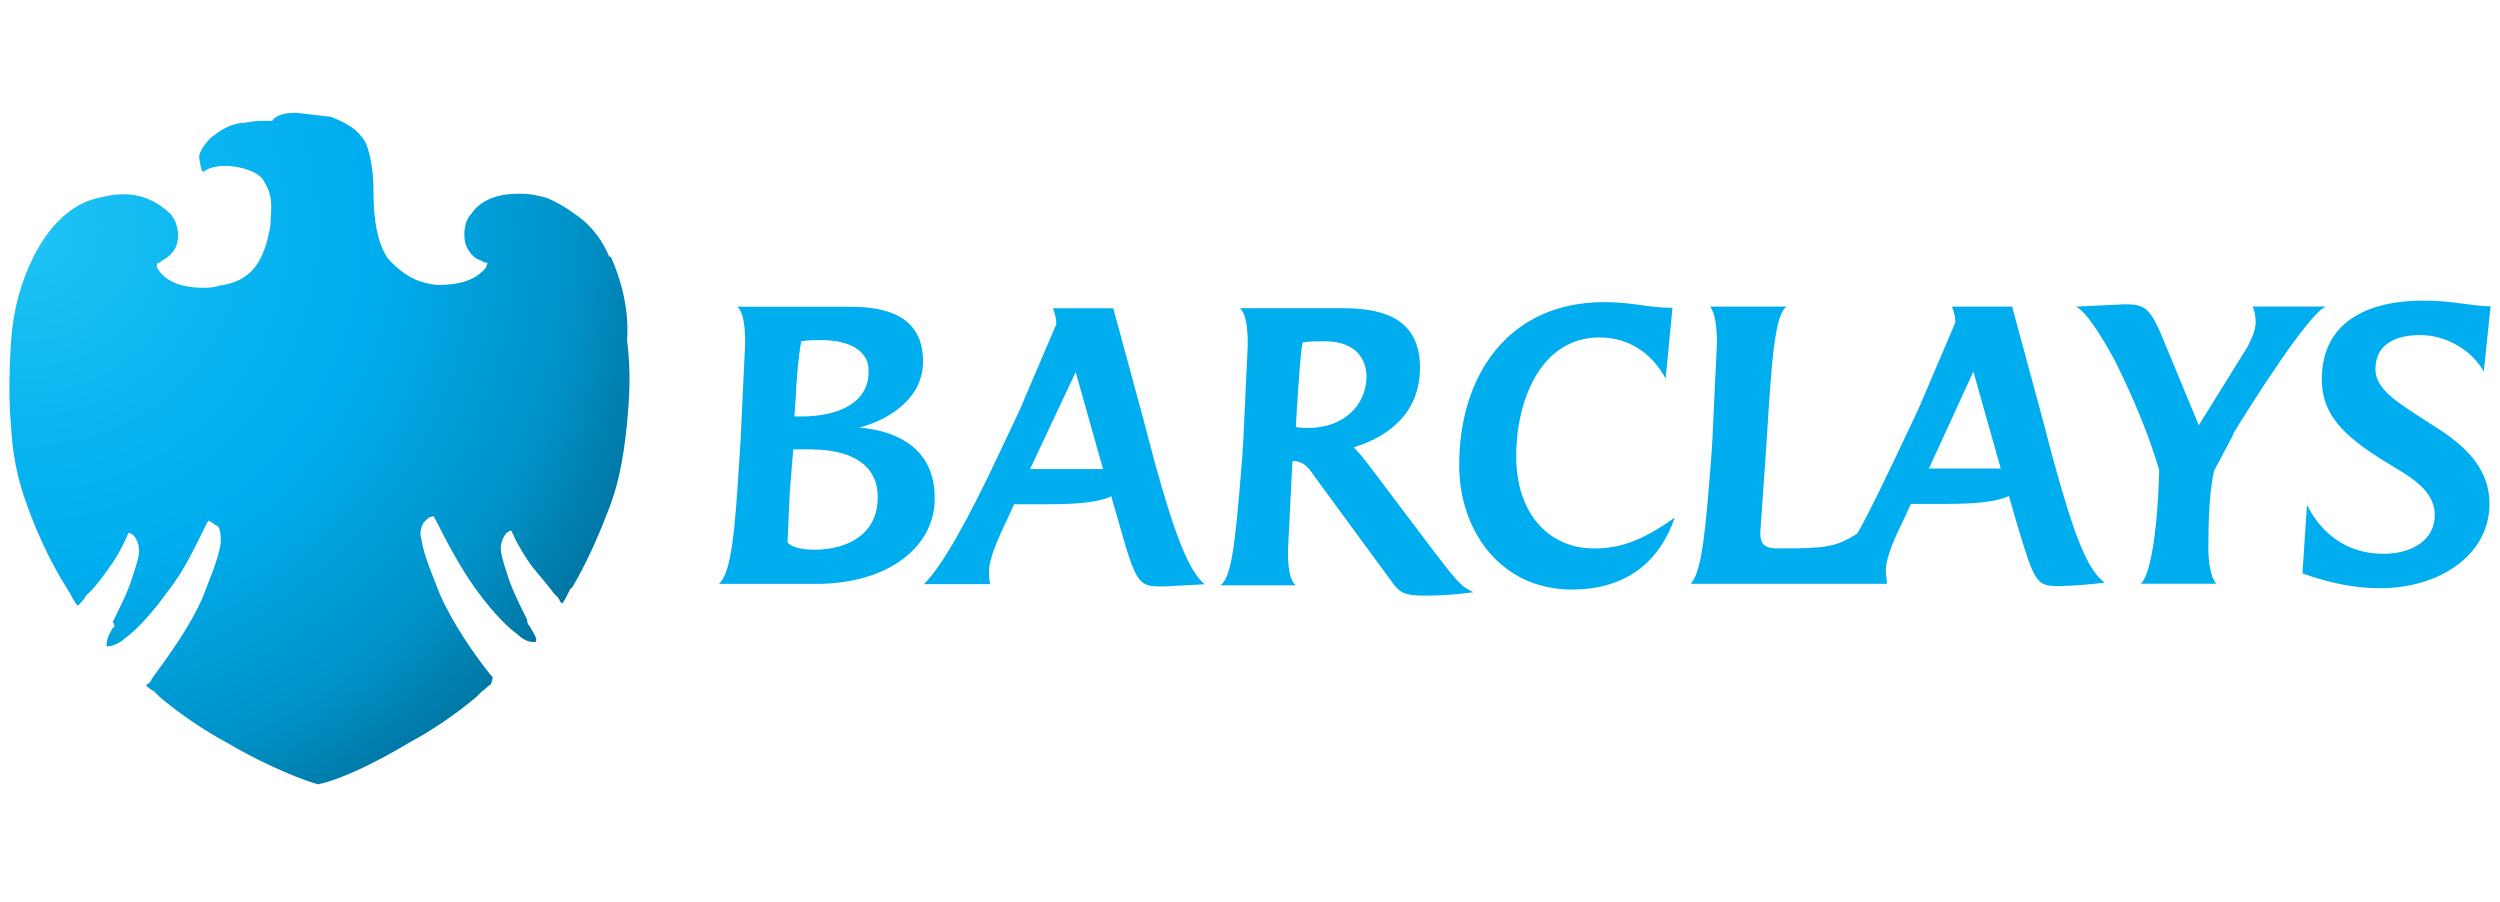 <svg width="133" height="48" viewBox="0 0 133 48" fill="none" xmlns="http://www.w3.org/2000/svg">
<path d="M43.406 31.062H38.248C38.916 30.454 39.099 28.27 39.341 24.326L39.4 23.416L39.642 18.259C39.642 17.228 39.52 16.561 39.217 16.317H44.981C46.375 16.317 49.107 16.376 49.107 19.23C49.107 21.172 47.336 22.325 45.709 22.75C48.015 22.932 49.725 24.085 49.725 26.451C49.784 28.999 47.359 31.063 43.415 31.063M43.233 23.904H42.202L42.02 26.09L41.898 28.821C41.898 28.942 42.324 29.246 43.292 29.246C45.356 29.246 46.691 28.215 46.691 26.515C46.75 24.634 45.112 23.916 43.232 23.916M43.657 18.093C43.353 18.093 42.99 18.093 42.626 18.152C42.444 19.183 42.384 20.154 42.322 21.306L42.263 22.156H42.627C44.508 22.156 46.206 21.489 46.206 19.79C46.265 18.819 45.417 18.091 43.658 18.091M61.85 31.198C60.574 31.198 60.456 31.138 59.484 27.677L59.12 26.402C58.513 26.705 57.421 26.827 55.721 26.827H53.949L53.646 27.494C53.342 28.162 52.615 29.558 52.615 30.407C52.609 30.631 52.63 30.855 52.675 31.075H49.155C50.126 30.104 51.461 27.738 53.221 23.987L54.252 21.802L56.194 17.25C56.194 16.947 56.135 16.705 56.012 16.4H59.227L60.806 22.223L61.413 24.529C62.505 28.475 63.232 30.353 64.082 31.083L61.838 31.205M57.226 19.797L54.799 24.954H58.683L57.226 19.797ZM75.796 31.69C74.703 31.69 74.461 31.508 74.097 31.023L69.911 25.317C69.607 24.845 69.303 24.528 68.818 24.528H68.759L68.7 25.681L68.518 29.322C68.518 30.293 68.64 30.9 68.943 31.141H64.927C65.534 30.668 65.716 28.956 66.08 24.405L66.139 23.496L66.381 18.338C66.381 17.307 66.259 16.64 65.956 16.396H71.356C73.176 16.396 75.543 16.7 75.543 19.55C75.543 21.916 73.965 23.191 72.023 23.798C72.28 24.068 72.523 24.352 72.75 24.649L75.724 28.594C77.604 31.082 77.726 31.193 78.393 31.507C77.532 31.626 76.664 31.686 75.795 31.689M70.455 18.157C70.091 18.157 69.666 18.157 69.302 18.217C69.181 18.824 69.12 19.915 68.999 21.675L68.94 22.707C69.122 22.766 69.412 22.766 69.607 22.766C71.426 22.766 72.702 21.613 72.702 19.974C72.643 18.821 71.852 18.155 70.458 18.155M83.636 31.365C79.813 31.365 77.629 28.211 77.629 24.75C77.629 19.907 80.299 16.073 85.336 16.073C86.914 16.073 87.641 16.376 88.976 16.376L88.612 20.139C87.885 18.804 86.671 17.953 85.092 17.953C81.938 17.953 80.662 21.352 80.662 24.264C80.662 27.418 82.482 29.177 84.789 29.177C86.064 29.177 87.216 28.874 89.097 27.539C88.308 29.845 86.549 31.362 83.636 31.362M109.606 31.18C108.33 31.18 108.271 31.121 107.24 27.66L106.876 26.384C106.269 26.687 105.177 26.809 103.477 26.809H101.658L101.355 27.477C100.882 28.448 100.323 29.6 100.323 30.39C100.323 30.571 100.383 30.815 100.383 31.057H89.946C90.553 30.39 90.735 28.205 91.039 24.321L91.098 23.412L91.34 18.254C91.34 17.283 91.218 16.616 90.976 16.312H95.042C94.435 16.738 94.253 19.104 94.011 23.048L93.952 23.957L93.648 28.326C93.648 28.993 93.89 29.176 94.619 29.176C97.107 29.176 97.653 29.117 98.806 28.387C99.533 27.111 100.262 25.536 101.05 23.898L102.081 21.713L104.023 17.162C104.023 16.858 103.964 16.616 103.841 16.311H107.045L108.623 22.135L109.23 24.441C110.323 28.386 111.002 30.264 111.961 30.994C111.176 31.098 110.387 31.158 109.595 31.176M104.984 19.769L102.618 24.926H106.44L104.984 19.769ZM118.819 23.106L117.787 25.048C117.545 26.14 117.484 27.596 117.484 29.174C117.484 29.841 117.605 30.752 117.909 31.055H113.893C114.62 30.387 114.864 26.321 114.864 24.986C114.318 23.167 113.588 21.346 112.498 19.163C111.77 17.828 110.981 16.564 110.434 16.311L113.033 16.189C114.004 16.189 114.308 16.311 114.913 17.646L116.977 22.622L119.576 18.435C119.758 18.071 120.001 17.585 120.001 17.159C120.001 16.856 119.942 16.432 119.819 16.309H123.764C122.914 16.491 119.517 21.892 118.789 23.105M132.137 19.768C131.53 18.675 130.195 17.826 128.739 17.826C127.463 17.826 126.373 18.298 126.373 19.645C126.373 20.798 127.767 21.525 129.224 22.496C130.802 23.467 132.44 24.682 132.44 26.804C132.44 29.535 129.77 31.293 126.616 31.293C125.34 31.293 124.017 31.051 122.49 30.504L122.732 26.863C123.46 28.32 124.796 29.462 126.798 29.462C128.315 29.462 129.529 28.735 129.529 27.399C129.529 26.306 128.619 25.579 127.465 24.911C125.038 23.454 123.52 22.312 123.52 20.177C123.52 17.023 126.119 15.991 128.921 15.991C130.499 15.991 131.519 16.295 132.5 16.295L132.137 19.768Z" fill="#00AEEF"/>
<path d="M32.41 13.649C32.087 12.893 31.548 12.03 30.577 11.384C30.146 11.06 29.606 10.737 29.067 10.522C28.636 10.404 28.205 10.306 27.665 10.306H27.547C26.9 10.306 25.714 10.424 25.066 11.384C24.743 11.708 24.635 12.355 24.743 12.894C24.861 13.325 25.174 13.756 25.605 13.865C25.696 13.94 25.811 13.978 25.929 13.972C25.929 14.091 25.811 14.296 25.811 14.296C25.487 14.62 24.948 15.158 23.33 15.158H23.212C22.349 15.04 21.702 14.835 20.731 13.864C20.191 13.216 19.869 12.03 19.869 10.197C19.869 9.226 19.751 8.472 19.545 7.835C19.427 7.403 19.005 6.972 18.683 6.756C18.36 6.54 18.143 6.432 17.604 6.216L15.771 6C15.124 6 14.693 6.118 14.476 6.431H13.829C13.505 6.431 13.073 6.549 12.751 6.549C12.103 6.667 11.672 6.98 11.241 7.305C11.123 7.423 10.701 7.845 10.594 8.276C10.594 8.6 10.712 8.924 10.712 9.032L10.83 9.15C11.046 8.934 11.477 8.827 12.016 8.827C12.772 8.827 13.849 9.15 14.065 9.689C14.605 10.551 14.389 11.199 14.389 11.954C14.065 14.003 13.31 14.974 11.692 15.19C11.368 15.308 11.045 15.308 10.83 15.308C9.644 15.308 8.78 14.985 8.349 14.23V14.014C8.349 14.014 8.467 14.014 8.565 13.896C8.996 13.679 9.321 13.356 9.428 12.925C9.546 12.385 9.428 11.846 9.104 11.415C8.457 10.768 7.594 10.336 6.623 10.336C5.976 10.336 5.545 10.454 5.114 10.553C3.819 10.876 2.633 11.955 1.771 13.681C1.123 14.975 0.692 16.485 0.585 18.211C0.477 19.936 0.467 21.339 0.585 22.632C0.703 24.789 1.124 26.084 1.663 27.475C2.202 28.867 2.844 30.172 3.6 31.362C3.817 31.685 3.924 32.009 4.14 32.224L4.258 32.106C4.377 31.988 4.475 31.89 4.582 31.675C5.013 31.351 5.768 30.273 5.984 29.95C6.2 29.628 6.524 29.088 6.74 28.548L6.858 28.332L7.075 28.45C7.291 28.666 7.398 28.99 7.398 29.312C7.398 29.635 7.28 29.96 7.075 30.607C6.858 31.363 6.427 32.225 5.996 33.088C6.114 33.206 6.114 33.411 5.996 33.411C5.672 33.951 5.672 34.167 5.672 34.382H5.79C5.909 34.382 6.33 34.264 6.653 33.951C6.976 33.735 7.839 32.98 8.917 31.47C9.78 30.392 10.319 29.206 10.967 27.911L11.085 27.695L11.301 27.813C11.419 27.931 11.517 27.931 11.625 28.029C11.743 28.246 11.743 28.569 11.743 28.892C11.625 29.754 11.095 30.941 10.772 31.803C10.124 33.313 8.939 34.931 8.075 36.117C8.051 36.194 8.009 36.263 7.953 36.319C7.896 36.375 7.827 36.417 7.751 36.441C7.87 36.559 7.968 36.657 8.183 36.765L8.506 37.089C9.641 38.037 10.87 38.868 12.173 39.569C13.251 40.217 15.409 41.294 16.918 41.726C18.428 41.403 20.585 40.217 21.663 39.569C22.966 38.868 24.195 38.037 25.33 37.089L25.653 36.765C25.87 36.647 25.977 36.441 26.085 36.441C26.203 36.225 26.203 36.117 26.203 36.01L26.085 35.892C25.222 34.813 24.035 33.088 23.388 31.578C23.064 30.716 22.525 29.528 22.417 28.666C22.299 28.342 22.417 28.019 22.535 27.804L22.751 27.588C22.869 27.47 23.075 27.47 23.075 27.47L23.193 27.686C23.84 28.98 24.488 30.166 25.242 31.245C26.321 32.754 27.183 33.509 27.507 33.725C27.831 34.049 28.154 34.157 28.369 34.157H28.487C28.605 34.038 28.487 33.833 28.164 33.294C28.046 33.176 28.046 33.078 28.046 32.971C27.614 32.108 27.183 31.246 26.967 30.49C26.751 29.843 26.643 29.412 26.643 29.195C26.643 28.872 26.762 28.548 26.967 28.333L27.183 28.215L27.301 28.431C27.517 28.971 27.949 29.617 28.164 29.941C28.379 30.264 29.242 31.235 29.458 31.559C29.674 31.775 29.782 31.883 29.782 31.99L29.9 32.108C30.018 31.99 30.116 31.785 30.331 31.352L30.449 31.234C31.097 30.156 31.744 28.753 32.283 27.351C32.822 26.057 33.145 24.654 33.361 22.508C33.479 21.213 33.577 19.811 33.361 18.087C33.479 16.468 33.038 14.85 32.499 13.665L32.41 13.649Z" fill="url(#paint0_radial_2021_399)"/>
<defs>
<radialGradient id="paint0_radial_2021_399" cx="0" cy="0" r="1" gradientUnits="userSpaceOnUse" gradientTransform="translate(1.463 12.219) scale(36.429 36.429)">
<stop stop-color="#20C4F4"/>
<stop offset="0.305" stop-color="#09B4F0"/>
<stop offset="0.5" stop-color="#00AEEF"/>
<stop offset="0.8" stop-color="#0092C8"/>
<stop offset="1" stop-color="#006E98"/>
</radialGradient>
</defs>
</svg>
